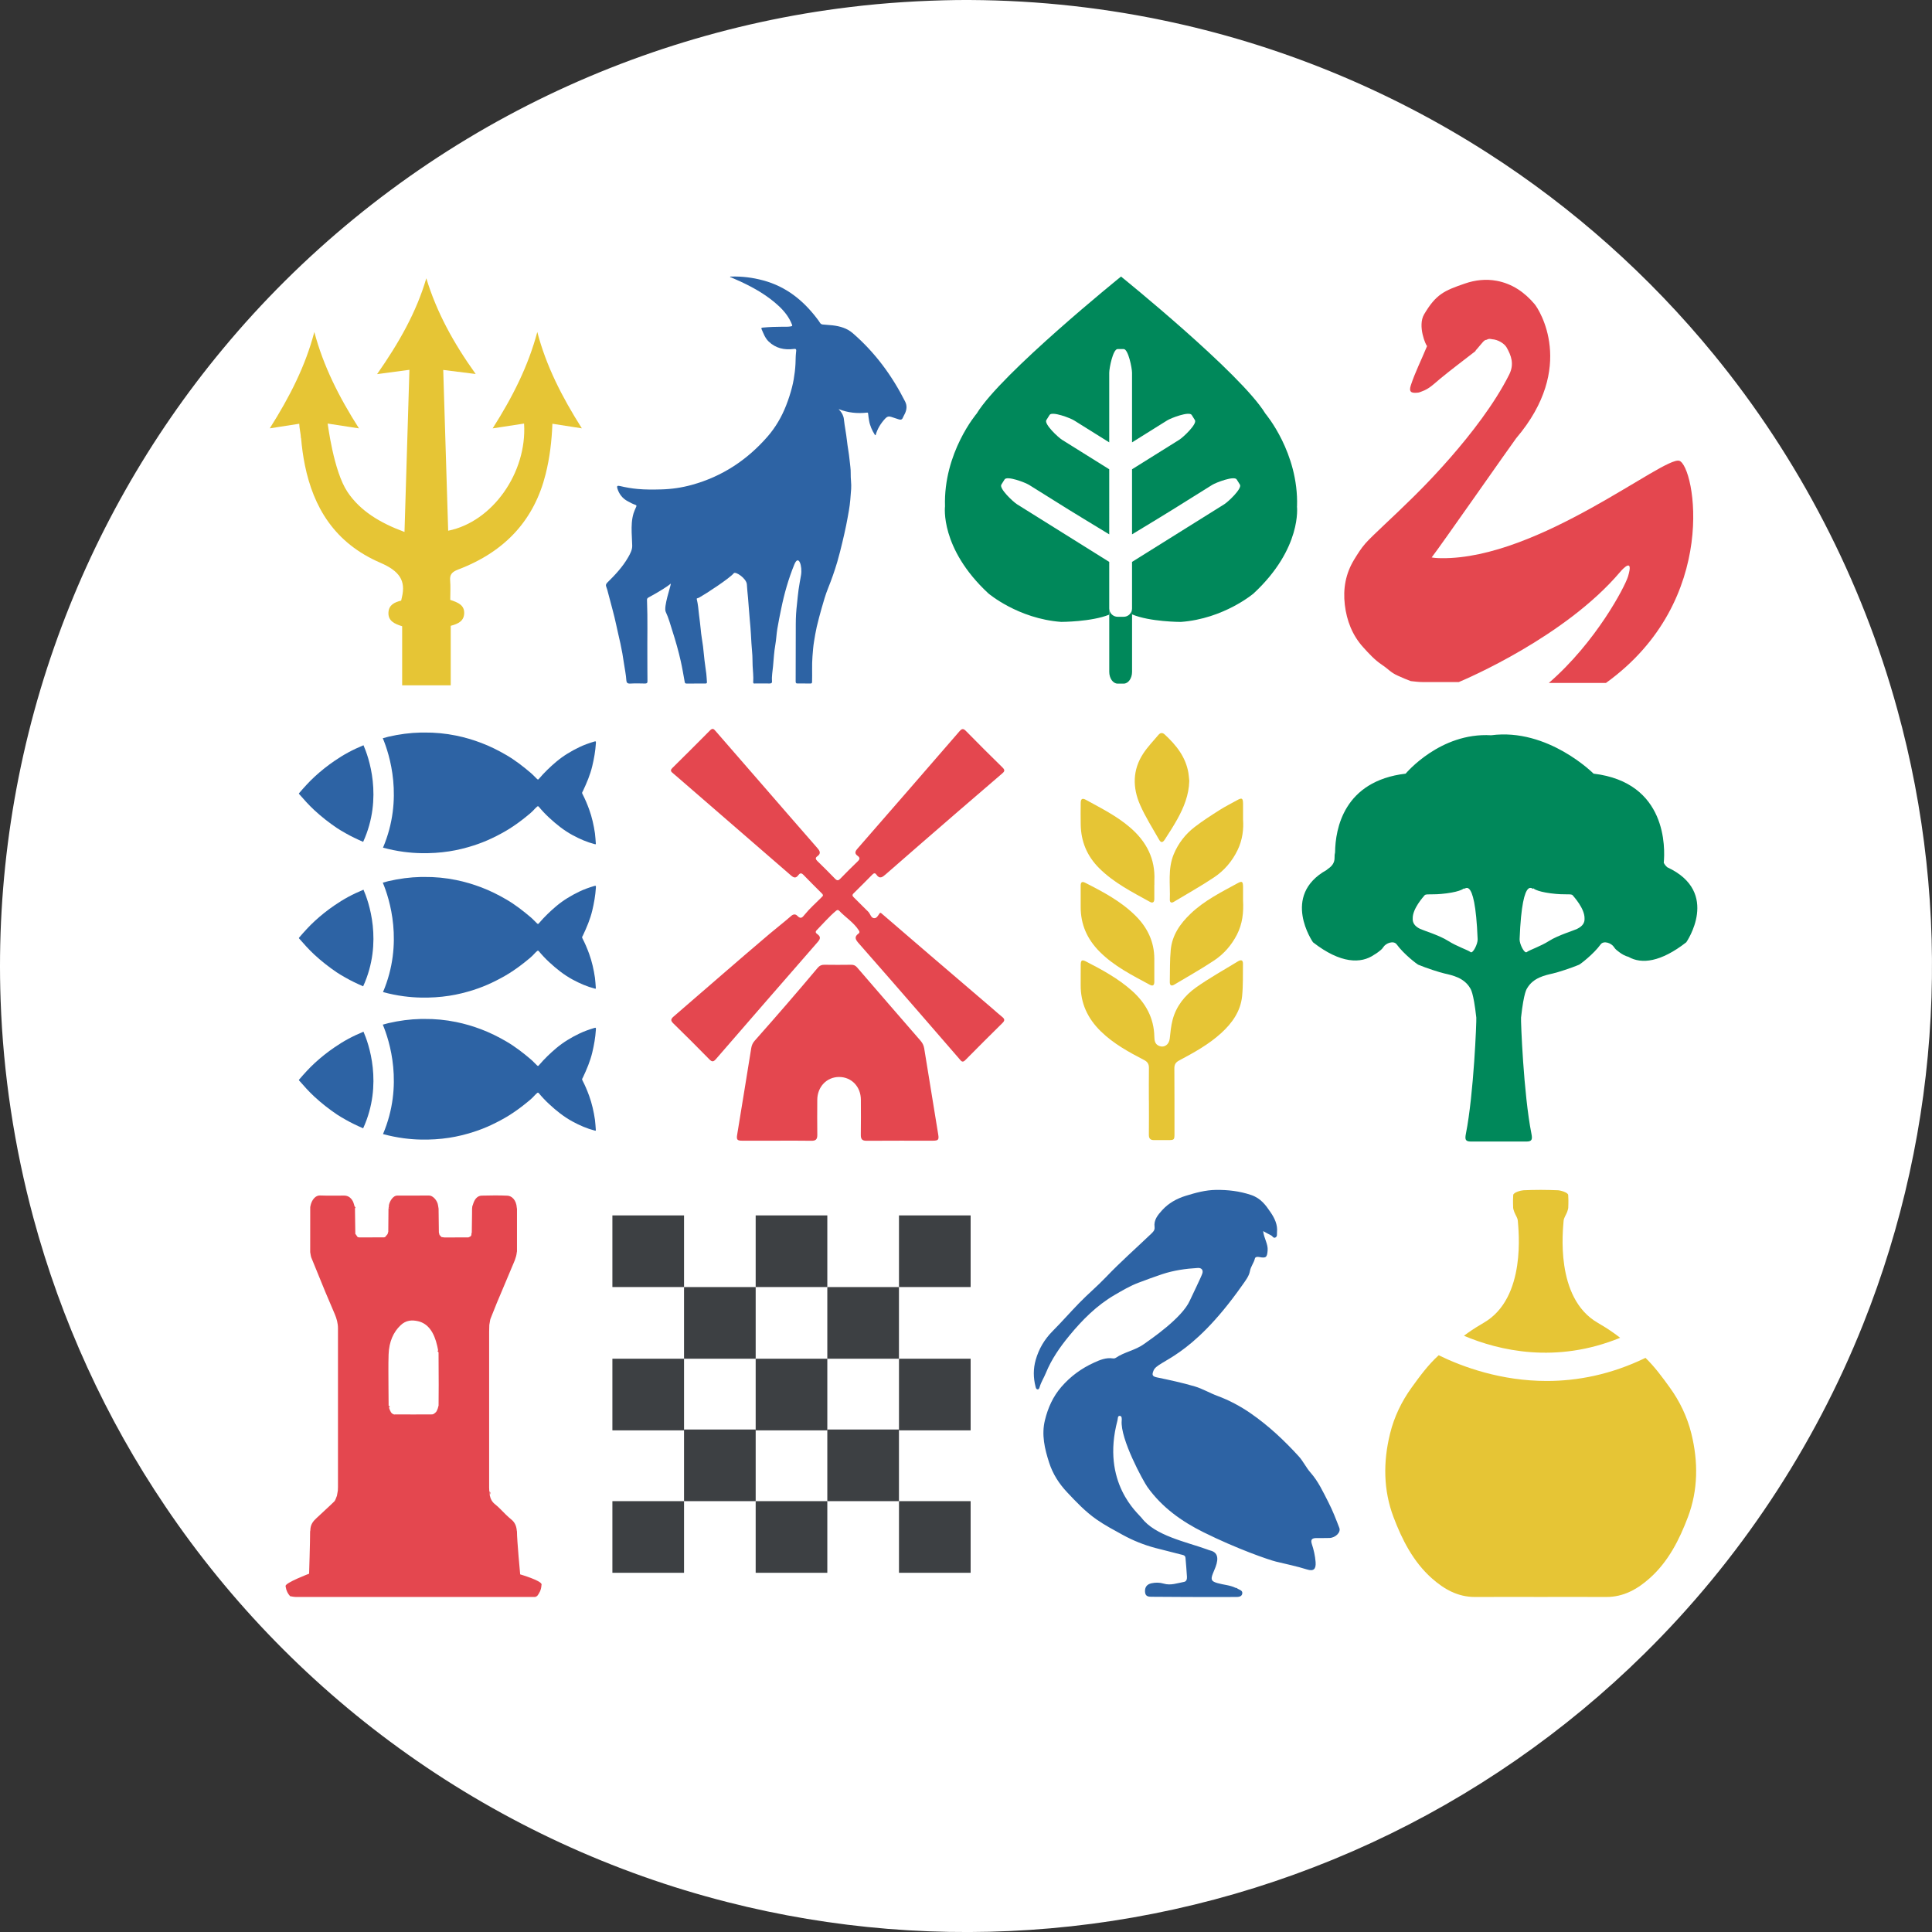 <?xml version="1.0" encoding="UTF-8" standalone="no"?>
<svg
   id="Ebene_1"
   data-name="Ebene 1"
   viewBox="0 0 659.9 659.91"
   version="1.1"
   width="659.9"
   height="659.91"
   xmlns="http://www.w3.org/2000/svg"
   xmlns:svg="http://www.w3.org/2000/svg">
  <rect x="0" y="0" width="659.9" height="659.91" fill="#333333" stroke="none"/>
  <defs
     id="defs1">
    <style
       id="style1">
      .cls-1 {
        fill: none;
      }

      .cls-1, .cls-2, .cls-3, .cls-4, .cls-5, .cls-6 {
        stroke-width: 0px;
      }

      .cls-2 {
        fill: #3d4043;
      }

      .cls-3 {
        fill: #2d63a4;
      }

      .cls-4 {
        fill: #e4474f;
      }

      .cls-5 {
        fill: #e6c535;
      }

      .cls-6 {
        fill: #00885a;
      }
    </style>
  </defs>
  <path
     id="path1"
     style="fill:#ffffff"
     d="M 326.865,0.012 C 314.637,0.191 302.413,0.926 290.273,2.418 249.412,7.337 209.516,20.048 173.295,39.583 136.192,59.574 102.992,86.769 76.088,119.21 51.059,149.321 31.486,183.944 18.551,220.901 4.981,259.575 -1.267,300.795 0.213,341.753 1.099,366.792 4.881,391.722 11.389,415.914 c 9.453,35.066 24.745,68.55 45.094,98.634 22.212,32.955 50.45,61.831 82.904,84.769 32.853,23.26 69.996,40.434 109.011,50.352 35.934,9.187 73.425,12.235 110.371,8.975 37.892,-3.294 75.181,-13.257 109.698,-29.226 34.465,-15.932 66.138,-37.874 93.163,-64.546 32.322,-31.832 57.933,-70.427 74.741,-112.561 13.348,-33.434 21.193,-69.059 23.065,-105.011 1.884,-35.341 -1.99,-70.975 -11.415,-105.089 C 635.88,198.073 614.393,156.537 585.395,121.116 563.491,94.321 537.35,70.996 508.218,52.309 474.338,30.55 436.452,15.054 397.019,6.897 373.968,2.11 350.406,-0.189 326.865,0.012 Z" />
  <g
     id="g9"
     transform="translate(85.651,-38.812)">
    <path
       class="cls-4"
       d="m 195.45,344.75 c 0,-0.51 -0.34,-0.72 -0.59,-0.98 -2.03,-2.05 -4.1,-4.06 -6.1,-6.15 -0.73,-0.76 -1.24,-0.57 -1.76,0.14 -0.78,1.06 -1.48,0.93 -2.43,0.11 -12.72,-11.05 -25.46,-22.08 -38.2,-33.1 -0.79,-0.69 -1.58,-1.38 -2.39,-2.05 -0.63,-0.53 -0.59,-0.98 -0.01,-1.56 4.33,-4.28 8.65,-8.57 12.93,-12.9 0.86,-0.87 1.28,-0.43 1.86,0.24 5.05,5.83 10.13,11.64 15.19,17.47 6.51,7.49 12.99,14.99 19.53,22.45 0.95,1.09 1.39,1.92 -0.01,2.9 -0.68,0.48 -0.57,0.97 0.01,1.54 2.07,2.02 4.12,4.05 6.13,6.13 0.71,0.73 1.17,0.57 1.79,-0.08 1.94,-1.99 3.89,-3.98 5.91,-5.89 0.76,-0.72 0.84,-1.26 -0.01,-1.87 -1.1,-0.78 -0.92,-1.49 -0.1,-2.43 11.66,-13.37 23.3,-26.75 34.91,-40.17 0.88,-1.01 1.37,-0.87 2.22,-0.01 4.12,4.19 8.27,8.36 12.48,12.46 1.03,1 0.47,1.47 -0.26,2.1 -4.9,4.2 -9.8,8.4 -14.68,12.63 -8.33,7.21 -16.67,14.43 -24.96,21.69 -1.17,1.02 -2.1,1.77 -3.25,0.09 -0.39,-0.57 -0.84,-0.49 -1.3,-0.02 -2.14,2.16 -4.29,4.33 -6.46,6.46 -0.58,0.57 -0.39,0.93 0.11,1.41 1.43,1.39 2.83,2.81 4.24,4.22 0.3,0.3 0.63,0.57 0.88,0.9 0.53,0.7 0.77,1.82 1.71,1.94 0.97,0.12 1.4,-0.88 1.92,-1.6 0.3,-0.42 0.56,-0.13 0.87,0.14 2.51,2.19 28.87,24.83 37.54,32.2 1.16,0.99 2.27,2.03 3.46,2.97 0.91,0.72 0.99,1.26 0.11,2.12 -4.27,4.19 -8.5,8.43 -12.7,12.68 -0.97,0.99 -1.43,0.25 -1.98,-0.4 -4.4,-5.08 -8.79,-10.16 -13.2,-15.23 -7.06,-8.12 -14.11,-16.24 -21.22,-24.31 -1.05,-1.19 -1.65,-2.16 -0.06,-3.3 0.4,-0.29 0.43,-0.59 0.13,-1.06 -1.75,-2.75 -4.54,-4.44 -6.73,-6.74 -0.36,-0.38 -0.69,-0.3 -1.09,0.03 -2.39,2.02 -4.42,4.4 -6.6,6.62 -0.67,0.68 -0.13,1.07 0.29,1.38 1.23,0.91 0.92,1.68 0.04,2.68 -11.59,13.28 -23.16,26.59 -34.7,39.92 -0.86,0.99 -1.35,1.1 -2.32,0.09 -4.03,-4.13 -8.13,-8.2 -12.26,-12.23 -0.94,-0.92 -0.95,-1.46 0.07,-2.34 10.94,-9.42 21.79,-18.94 32.81,-28.27 2.43,-2.06 4.97,-4 7.37,-6.11 0.74,-0.65 1.48,-0.67 2.07,-0.06 1.2,1.23 1.69,0.67 2.61,-0.47 1.64,-2.03 3.64,-3.77 5.49,-5.63 0.25,-0.26 0.49,-0.53 0.7,-0.75 z"
       id="path8" />
    <path
       class="cls-4"
       d="m 179.64,428.43 c -3.94,0 -7.88,0.01 -11.83,0 -1.65,0 -1.95,-0.36 -1.68,-2 1.61,-9.88 3.24,-19.76 4.82,-29.65 0.16,-0.98 0.53,-1.77 1.18,-2.5 7.28,-8.2 14.46,-16.49 21.51,-24.89 0.65,-0.77 1.31,-1.06 2.29,-1.05 3.05,0.05 6.1,0.04 9.15,0 0.86,-0.01 1.46,0.25 2.03,0.92 7.19,8.35 14.41,16.68 21.64,25 0.67,0.78 1.1,1.59 1.27,2.62 1.58,9.83 3.2,19.66 4.8,29.49 0.28,1.73 0,2.05 -1.78,2.06 -7.57,0.01 -15.14,-0.03 -22.71,0.03 -1.58,0.01 -1.98,-0.63 -1.96,-2.07 0.06,-3.99 0.04,-7.97 0.02,-11.96 -0.02,-4.44 -3.18,-7.74 -7.39,-7.76 -4.25,-0.02 -7.48,3.33 -7.5,7.82 -0.02,3.99 -0.05,7.97 0.01,11.96 0.02,1.51 -0.52,2.04 -2.03,2.01 -3.94,-0.07 -7.88,-0.03 -11.83,-0.03 z"
       id="path9" />
  </g>
  <g
     id="g44"
     transform="translate(85.651,-38.812)">
    <path
       class="cls-4"
       d="m 10.81,442.95 c -0.05,0.08 -0.11,0.17 -0.16,0.25 0.05,-0.08 0.11,-0.17 0.16,-0.25 z"
       id="path10" />
    <path
       class="cls-4"
       d="m 98.78,443.2 c -0.05,-0.08 -0.11,-0.17 -0.16,-0.25 0.05,0.08 0.11,0.17 0.16,0.25 z"
       id="path11" />
    <path
       class="cls-4"
       d="m 97.8,584 c -0.81,0.09 0.07,0.27 -0.73,0.27 -21.06,0.01 -60.65,0.01 -81.72,0 -0.64,0 -1.28,-0.17 -1.92,-0.26 -0.73,-0.82 -1.29,-1.82 -1.5,-3.19 -0.01,-0.1 -0.02,-0.2 -0.04,-0.31 0,-1.13 8.04,-4.18 8.04,-4.18 0,0 0.35,-11.04 0.34,-14.42 0.02,-0.11 0.04,-0.22 0.07,-0.33 0.03,-2.23 1.11,-3.29 2.18,-4.3 1.99,-1.9 4.04,-3.69 6.01,-5.63 0.4,-0.4 0.6,-1.27 0.9,-1.93 0.1,-0.59 0.21,-1.18 0.31,-1.77 0.02,-0.41 0.05,-0.82 0.05,-1.23 0,-18.06 0,-36.12 0,-54.18 0,-1.78 -0.46,-3.36 -1.08,-4.83 -1.08,-2.56 -2.19,-5.1 -3.26,-7.67 -1.6,-3.87 -3.19,-7.76 -4.76,-11.66 -0.19,-0.46 -0.23,-1.05 -0.34,-1.58 -0.02,-0.11 -0.03,-0.21 -0.05,-0.32 0,-5.1 0,-10.19 0.01,-15.29 0.01,-0.1 0.02,-0.2 0.04,-0.31 0.43,-2.36 1.85,-3.8 3.28,-3.74 2.76,0.11 5.53,0.02 8.29,0.04 1.14,0 2.17,0.53 2.92,1.88 0.29,0.52 0.43,1.24 0.64,1.86 0.04,0.24 0.07,0.49 0.11,0.73 0.04,2.84 0.08,5.68 0.12,8.51 -0.04,0.02 -0.08,0.05 -0.12,0.07 0.04,0 0.08,0 0.12,-0.01 0.26,0.37 0.52,0.74 0.78,1.11 0.12,0.04 0.24,0.08 0.36,0.11 0.09,0 0.19,0.02 0.28,0.02 0.45,0 0.91,0 1.36,0 2.35,0 4.69,0 7.04,-0.01 0.12,-0.04 0.24,-0.08 0.37,-0.12 0.27,-0.33 0.55,-0.66 0.82,-0.99 0.08,-0.27 0.17,-0.54 0.25,-0.81 0.02,-2.63 0.05,-5.26 0.07,-7.89 0.46,-0.24 0.41,-0.6 0.11,-1.02 0.31,-1.78 1.62,-3.43 2.79,-3.44 3.67,-0.02 7.33,0 11,-0.02 1.23,0 2.85,1.67 3.05,3.48 0.05,0.33 0.1,0.67 0.16,1 0.03,2.71 0.07,5.42 0.1,8.13 0.07,0.28 0.15,0.56 0.22,0.84 0.22,0.24 0.44,0.49 0.67,0.73 0.34,0.05 0.68,0.09 1.02,0.14 2.73,0 5.46,-0.01 8.19,-0.02 0.07,-0.04 0.14,-0.08 0.21,-0.11 0.44,-0.16 0.88,-0.33 0.82,-1.24 0.04,-0.1 0.07,-0.19 0.11,-0.29 0.03,-2.18 0.06,-4.37 0.09,-6.55 0,-0.54 0,-1.07 0.01,-1.61 0.03,-0.26 0.05,-0.52 0.08,-0.78 0.03,-0.07 0.04,-0.15 0.06,-0.23 0.04,-0.09 0.08,-0.19 0.12,-0.28 v 0 c 0.05,-0.16 0.1,-0.32 0.15,-0.48 0.6,-1.8 1.62,-2.67 2.9,-2.7 2.93,-0.07 5.85,-0.12 8.78,0.02 1.43,0.07 3.02,1.4 3.19,4.16 0.02,0.11 0.04,0.22 0.06,0.32 0,4.84 0,9.69 0,14.53 -0.02,0.11 -0.04,0.21 -0.06,0.32 -0.2,1.96 -1.02,3.47 -1.68,5.09 -0.69,1.7 -1.41,3.38 -2.13,5.07 -1.01,2.4 -2.03,4.78 -3.03,7.19 -0.71,1.72 -1.39,3.48 -2.09,5.22 -0.05,0.16 -0.11,0.33 -0.16,0.49 v 0 c -0.1,0.58 -0.2,1.17 -0.3,1.76 -0.02,0.78 -0.06,1.56 -0.06,2.34 0,17.76 0,35.51 0,53.27 0,0.41 0.04,0.82 0.06,1.23 0.04,0.42 0.09,0.84 0.13,1.25 0.29,1.44 0.87,2.4 1.8,3.13 1.3,1.01 2.48,2.37 3.72,3.56 0.63,0.61 1.28,1.19 1.93,1.73 0.99,0.82 1.66,1.97 1.8,3.72 0.02,0.11 0.04,0.21 0.06,0.32 0,3.01 1.1,14.65 1.1,14.65 0,0 7.32,2.12 7.32,3.45 -0.02,0.11 -0.04,0.21 -0.06,0.32 -0.09,1.61 -0.74,2.69 -1.5,3.68 z M 64.03,500.53 v 0 c 0,-0.15 -0.02,-0.32 -0.03,-0.49 -0.1,-0.49 -0.19,-0.98 -0.3,-1.46 -1.07,-4.78 -3.18,-7.71 -6.55,-8.49 -2.1,-0.48 -4.11,-0.38 -5.97,1.38 -2.45,2.32 -3.94,5.59 -4.1,9.96 -0.13,3.79 -0.04,7.6 -0.04,11.41 0,2.02 0.03,4.04 0.05,6.07 0.05,0.25 0.1,0.5 0.14,0.75 0.36,1.06 0.74,2.07 1.64,2.22 0.04,0.07 0.07,0.14 0.11,0.21 l 0.07,-0.17 c 4.31,0.01 8.62,0.05 12.92,0 0.44,0 0.91,-0.43 1.3,-0.81 0.26,-0.25 0.4,-0.77 0.59,-1.17 0.1,-0.35 0.19,-0.69 0.29,-1.04 0.02,-2.35 0.05,-4.71 0.04,-7.06 0,-3.68 -0.04,-7.35 -0.05,-11.03 -0.04,-0.09 -0.08,-0.18 -0.11,-0.27 z"
       id="path12" />
    <path
       class="cls-4"
       d="m 29.75,547.95 c -0.1,0.59 -0.21,1.18 -0.31,1.77 0.1,-0.59 0.21,-1.18 0.31,-1.77 z"
       id="path13" />
    <path
       class="cls-4"
       d="m 81.5,491.37 c 0.1,-0.59 0.2,-1.18 0.3,-1.76 -0.1,0.59 -0.2,1.18 -0.3,1.76 z"
       id="path14" />
    <path
       class="cls-4"
       d="m 81.63,549.45 c -0.04,-0.42 -0.09,-0.84 -0.13,-1.25 0.49,0.31 0.38,0.77 0.13,1.25 z"
       id="path15" />
    <path
       class="cls-4"
       d="m 47.17,450.63 c 0.3,0.42 0.35,0.78 -0.11,1.02 0.04,-0.34 0.07,-0.68 0.11,-1.02 z"
       id="path16" />
    <path
       class="cls-4"
       d="m 64.17,451.65 c -0.05,-0.33 -0.1,-0.67 -0.16,-1 0.05,0.33 0.1,0.67 0.16,1 z"
       id="path17" />
    <path
       class="cls-4"
       d="m 38.51,461.48 c -0.45,0 -0.91,0 -1.36,0 0.45,0 0.91,0 1.36,0 z"
       id="path18" />
    <path
       class="cls-4"
       d="m 35.59,451.66 c -0.04,-0.24 -0.07,-0.49 -0.11,-0.73 0.1,0.07 0.21,0.15 0.31,0.22 -0.07,0.17 -0.14,0.34 -0.21,0.51 z"
       id="path19" />
    <path
       class="cls-4"
       d="m 75.7,450.88 c -0.03,0.26 -0.05,0.52 -0.08,0.78 0.03,-0.26 0.05,-0.52 0.08,-0.78 z"
       id="path20" />
    <path
       class="cls-4"
       d="m 66.18,461.48 c -0.34,-0.05 -0.68,-0.09 -1.02,-0.14 0.34,0.05 0.68,0.09 1.02,0.14 z"
       id="path21" />
    <path
       class="cls-4"
       d="m 46.99,459.54 c -0.08,0.27 -0.17,0.54 -0.25,0.81 0.08,-0.27 0.17,-0.54 0.25,-0.81 z"
       id="path22" />
    <path
       class="cls-4"
       d="m 64.49,460.61 c -0.07,-0.28 -0.15,-0.56 -0.22,-0.84 0.07,0.28 0.15,0.56 0.22,0.84 z"
       id="path23" />
    <path
       class="cls-4"
       d="m 81.8,489.61 c 0.05,-0.16 0.11,-0.33 0.16,-0.49 -0.05,0.16 -0.11,0.33 -0.16,0.49 z"
       id="path24" />
    <path
       class="cls-4"
       d="m 76.02,449.89 c -0.05,0.16 -0.1,0.33 -0.15,0.49 0.05,-0.16 0.1,-0.33 0.15,-0.49 z"
       id="path25" />
    <path
       class="cls-4"
       d="m 45.91,461.34 c -0.12,0.04 -0.24,0.08 -0.37,0.12 0.12,-0.04 0.24,-0.08 0.37,-0.12 z"
       id="path26" />
    <path
       class="cls-4"
       d="m 36.86,461.45 c -0.12,-0.04 -0.24,-0.08 -0.36,-0.11 0.12,0.04 0.24,0.08 0.36,0.11 z"
       id="path27" />
    <path
       class="cls-4"
       d="m 90.95,451.7 c -0.02,-0.11 -0.04,-0.22 -0.06,-0.32 0.02,0.11 0.04,0.22 0.06,0.32 z"
       id="path28" />
    <path
       class="cls-4"
       d="m 20.31,466.48 c 0.02,0.11 0.03,0.21 0.05,0.32 -0.02,-0.11 -0.03,-0.21 -0.05,-0.32 z"
       id="path29" />
    <path
       class="cls-4"
       d="m 90.88,466.55 c 0.02,-0.11 0.04,-0.21 0.06,-0.32 -0.02,0.11 -0.04,0.21 -0.06,0.32 z"
       id="path30" />
    <path
       class="cls-4"
       d="m 74.58,461.34 c -0.07,0.04 -0.14,0.08 -0.21,0.11 0.07,-0.04 0.14,-0.08 0.21,-0.11 z"
       id="path31" />
    <path
       class="cls-4"
       d="m 35.72,460.23 c 0,0 -0.08,0 -0.12,0.01 0.04,-0.02 0.08,-0.05 0.12,-0.07 z"
       id="path32" />
    <path
       class="cls-4"
       d="m 75.51,459.82 c -0.04,0.1 -0.07,0.19 -0.11,0.29 0.04,-0.1 0.07,-0.19 0.11,-0.29 z"
       id="path33" />
    <path
       class="cls-4"
       d="m 20.36,450.88 c -0.01,0.1 -0.02,0.2 -0.04,0.31 0.01,-0.1 0.02,-0.2 0.04,-0.31 z"
       id="path34" />
    <path
       class="cls-4"
       d="m 75.87,450.38 c -0.04,0.09 -0.08,0.19 -0.12,0.28 0.04,-0.09 0.08,-0.19 0.12,-0.28 z"
       id="path35" />
    <path
       class="cls-4"
       d="m 20.35,561.59 c -0.02,0.11 -0.04,0.22 -0.07,0.33 0.02,-0.11 0.04,-0.22 0.07,-0.33 z"
       id="path36" />
    <path
       class="cls-4"
       d="m 90.94,561.91 c -0.02,-0.11 -0.04,-0.21 -0.06,-0.32 0.02,0.11 0.04,0.21 0.06,0.32 z"
       id="path37" />
    <path
       class="cls-4"
       d="m 99.3,580.33 c 0.02,-0.11 0.04,-0.21 0.06,-0.32 -0.02,0.11 -0.04,0.21 -0.06,0.32 z"
       id="path38" />
    <path
       class="cls-4"
       d="m 11.9,580.51 c 0.01,0.1 0.02,0.2 0.04,0.31 -0.01,-0.1 -0.02,-0.2 -0.04,-0.31 z"
       id="path39" />
    <path
       class="cls-4"
       d="m 47.09,518.91 c 0.14,0.11 0.29,0.22 0.43,0.33 -0.09,0.14 -0.19,0.28 -0.28,0.43 -0.05,-0.25 -0.1,-0.5 -0.14,-0.75 z"
       id="path40" />
    <path
       class="cls-4"
       d="m 63.87,519.93 c 0.1,-0.35 0.19,-0.69 0.29,-1.04 -0.1,0.35 -0.19,0.69 -0.29,1.04 z"
       id="path41" />
    <path
       class="cls-4"
       d="m 64.02,500.54 c -0.09,-0.09 -0.18,-0.19 -0.26,-0.28 0.08,-0.07 0.16,-0.14 0.24,-0.21 0,0.17 0.02,0.33 0.03,0.5 z"
       id="path42" />
    <path
       class="cls-4"
       d="m 64.14,500.8 c -0.04,-0.09 -0.08,-0.18 -0.11,-0.27 0.04,0.09 0.08,0.18 0.11,0.27 z"
       id="path43" />
    <path
       class="cls-4"
       d="m 49.05,521.91 c -0.02,0.06 -0.04,0.12 -0.07,0.17"
       id="path44" />
  </g>
  <g
     id="g51"
     transform="translate(85.651,-38.812)">
    <g
       id="g46">
      <path
         class="cls-3"
         d="m 113.46,406.82 c 1.29,-2.75 2.48,-5.53 3.19,-8.52 0.61,-2.55 1.06,-5.13 1.23,-7.75 0.05,-0.75 0,-0.79 -0.68,-0.58 -1.68,0.51 -3.34,1.09 -4.94,1.86 -2.81,1.35 -5.47,2.94 -7.9,4.98 -2.11,1.78 -4.09,3.69 -5.89,5.8 -0.32,0.38 -0.37,0.39 -0.74,0.05 -0.7,-0.64 -1.32,-1.37 -2.04,-1.98 -2.63,-2.24 -5.36,-4.36 -8.33,-6.1 -2.79,-1.63 -5.66,-3.06 -8.67,-4.2 -2.78,-1.05 -5.62,-1.89 -8.52,-2.48 -3.62,-0.74 -7.28,-1.09 -10.98,-1.05 -0.35,0 -0.69,0 -1.04,0 -3.76,0.08 -7.48,0.58 -11.15,1.43 -0.64,0.15 -1.27,0.33 -1.9,0.51 2.28,5.45 7.18,20.63 0.07,37.38 2.33,0.63 4.69,1.11 7.08,1.43 1.99,0.26 3.98,0.42 5.98,0.45 3.2,0.06 6.38,-0.13 9.55,-0.62 2.82,-0.43 5.59,-1.12 8.31,-1.99 2.12,-0.68 4.19,-1.49 6.21,-2.45 2.04,-0.97 4.04,-2.02 5.96,-3.22 1.9,-1.19 3.72,-2.51 5.48,-3.92 1.12,-0.9 2.26,-1.78 3.22,-2.88 0.25,-0.28 0.53,-0.54 0.81,-0.78 0.19,-0.17 0.38,-0.27 0.61,0 1.11,1.33 2.29,2.59 3.56,3.76 2.44,2.26 5.01,4.32 7.91,5.9 2.46,1.34 5,2.45 7.7,3.14 0.24,0.06 0.33,0.04 0.31,-0.24 -0.1,-1.16 -0.14,-2.34 -0.3,-3.49 -0.41,-2.79 -1.03,-5.54 -1.99,-8.19 -0.67,-1.84 -1.43,-3.63 -2.33,-5.35 -0.09,-0.17 -0.09,-0.33 0,-0.5 0.07,-0.13 0.15,-0.26 0.21,-0.39 z"
         id="path45" />
      <path
         class="cls-3"
         d="m 38.51,391.2 c -1.77,0.73 -3.51,1.54 -5.2,2.45 -1.63,0.88 -3.2,1.86 -4.73,2.91 -2.36,1.61 -4.59,3.38 -6.7,5.32 -1.91,1.75 -3.64,3.68 -5.34,5.65 -0.11,0.12 -0.14,0.2 -0.02,0.34 1.67,1.91 3.35,3.8 5.21,5.52 2.41,2.23 4.98,4.24 7.68,6.07 0.94,0.64 1.93,1.18 2.91,1.75 1.96,1.13 4,2.09 6.07,2.99 6.9,-15.14 1.79,-29.17 0.12,-32.98 z"
         id="path46" />
    </g>
    <g
       id="g48">
      <path
         class="cls-3"
         d="m 113.46,358.32 c 1.29,-2.75 2.48,-5.53 3.19,-8.52 0.61,-2.55 1.06,-5.13 1.23,-7.75 0.05,-0.75 0,-0.79 -0.68,-0.58 -1.68,0.51 -3.34,1.09 -4.94,1.86 -2.81,1.35 -5.47,2.94 -7.9,4.98 -2.11,1.78 -4.09,3.69 -5.89,5.8 -0.32,0.38 -0.37,0.39 -0.74,0.05 -0.7,-0.64 -1.32,-1.37 -2.04,-1.98 -2.63,-2.24 -5.36,-4.36 -8.33,-6.1 -2.79,-1.63 -5.66,-3.06 -8.67,-4.2 -2.78,-1.05 -5.62,-1.89 -8.52,-2.48 -3.62,-0.74 -7.28,-1.09 -10.98,-1.05 -0.35,0 -0.69,0 -1.04,0 -3.76,0.08 -7.48,0.58 -11.15,1.43 -0.64,0.15 -1.27,0.33 -1.9,0.51 2.28,5.45 7.18,20.63 0.07,37.38 2.33,0.63 4.69,1.11 7.08,1.43 1.99,0.26 3.98,0.42 5.98,0.45 3.2,0.06 6.38,-0.13 9.55,-0.62 2.82,-0.43 5.59,-1.12 8.31,-1.99 2.12,-0.68 4.19,-1.49 6.21,-2.45 2.04,-0.97 4.04,-2.02 5.96,-3.22 1.9,-1.19 3.72,-2.51 5.48,-3.92 1.12,-0.9 2.26,-1.78 3.22,-2.88 0.25,-0.28 0.53,-0.54 0.81,-0.78 0.19,-0.17 0.38,-0.27 0.61,0 1.11,1.33 2.29,2.59 3.56,3.76 2.44,2.26 5.01,4.32 7.91,5.9 2.46,1.34 5,2.45 7.7,3.14 0.24,0.06 0.33,0.04 0.31,-0.24 -0.1,-1.16 -0.14,-2.34 -0.3,-3.49 -0.41,-2.79 -1.03,-5.54 -1.99,-8.19 -0.67,-1.84 -1.43,-3.63 -2.33,-5.35 -0.09,-0.17 -0.09,-0.33 0,-0.5 0.07,-0.13 0.15,-0.26 0.21,-0.39 z"
         id="path47" />
      <path
         class="cls-3"
         d="m 38.51,342.7 c -1.77,0.73 -3.51,1.54 -5.2,2.45 -1.63,0.88 -3.2,1.86 -4.73,2.91 -2.36,1.61 -4.59,3.38 -6.7,5.32 -1.91,1.75 -3.64,3.68 -5.34,5.65 -0.11,0.12 -0.14,0.2 -0.02,0.34 1.67,1.91 3.35,3.8 5.21,5.52 2.41,2.23 4.98,4.24 7.68,6.07 0.94,0.64 1.93,1.18 2.91,1.75 1.96,1.13 4,2.09 6.07,2.99 6.9,-15.14 1.79,-29.17 0.12,-32.98 z"
         id="path48" />
    </g>
    <g
       id="g50">
      <path
         class="cls-3"
         d="m 113.46,308.99 c 1.29,-2.75 2.48,-5.53 3.19,-8.52 0.61,-2.55 1.06,-5.13 1.23,-7.75 0.05,-0.75 0,-0.79 -0.68,-0.58 -1.68,0.51 -3.34,1.09 -4.94,1.86 -2.81,1.35 -5.47,2.94 -7.9,4.98 -2.11,1.78 -4.09,3.69 -5.89,5.8 -0.32,0.38 -0.37,0.39 -0.74,0.05 -0.7,-0.64 -1.32,-1.37 -2.04,-1.98 -2.63,-2.24 -5.36,-4.36 -8.33,-6.1 -2.79,-1.63 -5.66,-3.06 -8.67,-4.2 -2.78,-1.05 -5.62,-1.89 -8.52,-2.48 -3.62,-0.74 -7.28,-1.09 -10.98,-1.05 -0.35,0 -0.69,0 -1.04,0 -3.76,0.08 -7.48,0.58 -11.15,1.43 -0.64,0.15 -1.27,0.33 -1.9,0.51 2.28,5.45 7.18,20.63 0.07,37.38 2.33,0.63 4.69,1.11 7.08,1.43 1.99,0.26 3.98,0.42 5.98,0.45 3.2,0.06 6.38,-0.13 9.55,-0.62 2.82,-0.43 5.59,-1.12 8.31,-1.99 2.12,-0.68 4.19,-1.49 6.21,-2.45 2.04,-0.97 4.04,-2.02 5.96,-3.22 1.9,-1.19 3.72,-2.51 5.48,-3.92 1.12,-0.9 2.26,-1.78 3.22,-2.88 0.25,-0.28 0.53,-0.54 0.81,-0.78 0.19,-0.17 0.38,-0.27 0.61,0 1.11,1.33 2.29,2.59 3.56,3.76 2.44,2.26 5.01,4.32 7.91,5.9 2.46,1.34 5,2.45 7.7,3.14 0.24,0.06 0.33,0.04 0.31,-0.24 -0.1,-1.16 -0.14,-2.34 -0.3,-3.49 -0.41,-2.79 -1.03,-5.54 -1.99,-8.19 -0.67,-1.84 -1.43,-3.63 -2.33,-5.35 -0.09,-0.17 -0.09,-0.33 0,-0.5 0.07,-0.13 0.15,-0.26 0.21,-0.39 z"
         id="path49" />
      <path
         class="cls-3"
         d="m 38.51,293.36 c -1.77,0.73 -3.51,1.54 -5.2,2.45 -1.63,0.88 -3.2,1.86 -4.73,2.91 -2.36,1.61 -4.59,3.38 -6.7,5.32 -1.91,1.75 -3.64,3.68 -5.34,5.65 -0.11,0.12 -0.14,0.2 -0.02,0.34 1.67,1.91 3.35,3.8 5.21,5.52 2.41,2.23 4.98,4.24 7.68,6.07 0.94,0.64 1.93,1.18 2.91,1.75 1.96,1.13 4,2.09 6.07,2.99 6.9,-15.14 1.79,-29.17 0.12,-32.98 z"
         id="path50" />
    </g>
  </g>
  <g
     id="g63"
     transform="translate(85.651,-38.812)">
    <rect
       class="cls-2"
       x="147.99"
       y="478.43"
       width="24.47"
       height="24.47"
       id="rect51" />
    <rect
       class="cls-2"
       x="123.52"
       y="453.95"
       width="24.47"
       height="24.47"
       id="rect52" />
    <rect
       class="cls-2"
       x="172.46"
       y="453.95"
       width="24.47"
       height="24.47"
       id="rect53" />
    <rect
       class="cls-2"
       x="123.52"
       y="551.55"
       width="24.47"
       height="24.47"
       id="rect54" />
    <rect
       class="cls-2"
       x="172.46"
       y="551.55"
       width="24.47"
       height="24.47"
       id="rect55" />
    <rect
       class="cls-2"
       x="123.52"
       y="502.9"
       width="24.47"
       height="24.47"
       id="rect56" />
    <rect
       class="cls-2"
       x="172.46"
       y="502.9"
       width="24.47"
       height="24.47"
       id="rect57" />
    <rect
       class="cls-2"
       x="147.99"
       y="527.08"
       width="24.47"
       height="24.47"
       id="rect58" />
    <rect
       class="cls-2"
       x="196.93"
       y="478.43"
       width="24.47"
       height="24.47"
       id="rect59" />
    <rect
       class="cls-2"
       x="221.41"
       y="453.95"
       width="24.47"
       height="24.47"
       id="rect60" />
    <rect
       class="cls-2"
       x="221.41"
       y="551.55"
       width="24.47"
       height="24.47"
       id="rect61" />
    <rect
       class="cls-2"
       x="221.41"
       y="502.9"
       width="24.47"
       height="24.47"
       id="rect62" />
    <rect
       class="cls-2"
       x="196.93"
       y="527.08"
       width="24.47"
       height="24.47"
       id="rect63" />
  </g>
  <g
     id="g68"
     transform="translate(85.651,-38.812)">
    <path
       class="cls-5"
       d="m 306.76,414.82 c 0,-3.75 -0.03,-7.49 0.02,-11.24 0.02,-1.3 -0.46,-2.09 -1.64,-2.7 -5.26,-2.73 -10.45,-5.57 -14.75,-9.76 -4.49,-4.37 -6.99,-9.6 -6.92,-15.96 0.03,-2.29 -0.02,-4.58 0.02,-6.87 0.03,-1.53 0.43,-1.77 1.82,-1.06 5.54,2.85 11,5.82 15.7,10.01 4.67,4.17 7.48,9.25 7.62,15.63 0.03,1.3 0.17,2.56 1.54,3.15 1.84,0.79 3.49,-0.39 3.72,-2.47 0.24,-2.16 0.43,-4.36 0.99,-6.45 1.24,-4.67 4.2,-8.32 8.01,-11.02 4.56,-3.23 9.48,-5.95 14.25,-8.87 0.89,-0.54 1.78,-0.71 1.76,0.78 -0.05,3.69 0.08,7.4 -0.29,11.06 -0.52,5.16 -3.36,9.18 -7.11,12.6 -4.3,3.93 -9.35,6.7 -14.44,9.41 -1.18,0.63 -1.6,1.39 -1.59,2.7 0.05,7.44 0.04,14.88 0.04,22.32 0,2.05 -0.11,2.14 -2.09,2.15 -1.61,0 -3.22,-0.03 -4.83,0 -1.33,0.03 -1.85,-0.54 -1.83,-1.87 0.05,-3.85 0.02,-7.7 0.02,-11.55 v 0 z"
       id="path63" />
    <path
       class="cls-5"
       d="m 308.62,341.05 c 0,1.61 0.01,3.23 0,4.84 0,1.05 -0.51,1.51 -1.49,0.97 -6.13,-3.39 -12.41,-6.55 -17.43,-11.6 -4.09,-4.11 -6.13,-9.07 -6.22,-14.85 -0.04,-2.45 -0.04,-4.89 0,-7.34 0.02,-1.4 0.53,-1.74 1.76,-1.07 5.22,2.87 10.57,5.53 15.14,9.48 5.57,4.81 8.62,10.69 8.26,18.16 -0.02,0.47 0,0.94 0,1.4 v 0 z"
       id="path64" />
    <path
       class="cls-5"
       d="m 308.62,369.48 c 0,1.56 0,3.12 0,4.68 0,1.15 -0.46,1.59 -1.53,1.02 -6.06,-3.27 -12.24,-6.36 -17.18,-11.34 -4.23,-4.26 -6.48,-9.3 -6.44,-15.35 0.02,-2.39 0,-4.78 0,-7.17 0,-1.1 0.39,-1.57 1.54,-0.99 6.16,3.13 12.27,6.36 17.22,11.29 4.01,3.98 6.36,8.81 6.39,14.6 0,1.09 0,2.18 0,3.27 z"
       id="path65" />
    <path
       class="cls-5"
       d="m 338.93,318.75 c 0.24,3.14 -0.15,6.91 -1.9,10.49 -1.85,3.78 -4.52,6.91 -7.95,9.21 -4.48,3 -9.2,5.63 -13.82,8.41 -0.81,0.49 -1.37,0.18 -1.34,-0.74 0.19,-5.21 -0.76,-10.52 1.35,-15.57 1.56,-3.73 3.98,-6.84 7.15,-9.28 2.71,-2.08 5.6,-3.94 8.48,-5.77 1.91,-1.22 3.96,-2.23 5.94,-3.34 1.71,-0.96 2.06,-0.77 2.09,1.15 0.02,1.56 0,3.12 0,5.44 z"
       id="path66" />
    <path
       class="cls-5"
       d="m 338.93,346.37 c 0.23,4.05 -0.19,7.97 -2.08,11.67 -1.85,3.6 -4.45,6.59 -7.74,8.79 -4.43,2.96 -9.1,5.56 -13.67,8.3 -1.09,0.65 -1.56,0.15 -1.53,-0.97 0.08,-3.63 -0.02,-7.28 0.32,-10.89 0.47,-5.05 3.22,-8.98 6.81,-12.4 4.69,-4.47 10.41,-7.32 16,-10.37 1.54,-0.84 1.86,-0.62 1.89,1.2 0.02,1.56 0,3.12 0,4.68 z"
       id="path67" />
    <path
       class="cls-5"
       d="m 320.56,305.62 c -0.13,4.73 -1.84,8.95 -4.07,12.98 -1.31,2.36 -2.78,4.63 -4.25,6.9 -0.78,1.22 -1.36,1.24 -2.04,0.03 -2.2,-3.88 -4.62,-7.67 -6.41,-11.74 -2.62,-5.93 -2.64,-11.99 1.05,-17.6 1.49,-2.27 3.42,-4.27 5.18,-6.36 0.62,-0.74 1.34,-0.89 2.15,-0.15 3.93,3.63 7.18,7.67 8.1,13.15 0.15,0.92 0.2,1.86 0.3,2.79 z"
       id="path68" />
  </g>
  <path
     class="cls-3"
     d="m 354.441,474.568 c 0.4,0 0.56,-0.43 0.68,-0.84 0.48,-1.68 1.46,-3.15 2.11,-4.76 1.91,-4.7 4.81,-8.86 8.02,-12.76 4.45,-5.41 9.38,-10.35 15.49,-13.91 2.63,-1.53 5.3,-3.11 8.13,-4.17 2.66,-1 5.36,-2.01 8.07,-2.91 4.03,-1.33 8.05,-1.89 12.19,-2.13 1.33,-0.08 1.91,0.78 1.54,1.89 -0.47,1.4 -3.48,7.5 -4.28,9.28 -2.67,5.96 -13.33,13.16 -15.69,14.85 -2.99,2.14 -6.65,2.67 -9.62,4.69 -0.25,0.17 -0.64,0.23 -0.94,0.18 -2.34,-0.35 -4.45,0.52 -6.45,1.44 -4.28,1.95 -7.99,4.63 -11.15,8.27 -2.92,3.37 -4.59,7.18 -5.62,11.35 -1.24,5 -0.1,9.82 1.44,14.58 1.25,3.86 3.36,7.14 6.15,10.11 3.13,3.34 6.27,6.64 10.04,9.27 2.84,1.98 5.88,3.58 8.91,5.25 3.56,1.95 7.24,3.43 11.13,4.47 2.9,0.77 5.83,1.45 8.73,2.23 0.63,0.17 1.51,0.18 1.6,1.16 0.18,2.16 0.38,4.31 0.5,6.47 0.04,0.72 -0.13,1.57 -0.97,1.73 -2.31,0.42 -4.58,1.32 -7,0.59 -1.35,-0.4 -2.74,-0.41 -4.11,-0.12 -1.57,0.33 -2.36,1.32 -2.24,2.96 0.12,1.7 1.34,1.66 2.57,1.66 4.02,0 8.04,0.05 12.05,0.07 4.35,0.01 11.96,0.03 16.31,0 0.91,0 2.07,-0.02 2.28,-1.13 0.23,-1.26 -1.21,-1.31 -1.88,-1.92 -0.08,-0.07 -0.27,0 -0.38,-0.06 -1.94,-0.96 -4.12,-1.03 -6.16,-1.62 -2.11,-0.6 -2.42,-1.15 -1.66,-3.16 0.16,-0.43 0.33,-0.85 0.52,-1.27 1.33,-3.01 1.86,-5.96 -1.41,-6.73 -0.37,-0.09 -0.73,-0.25 -1.1,-0.38 -7.05,-2.55 -17.75,-4.67 -22.31,-10.75 -1.1,-1.46 -13.93,-11.93 -8.24,-33.3 0.17,-0.63 0,-1.58 0.8,-1.54 0.74,0.04 0.69,1 0.64,1.62 -0.56,6.24 7.4,20.73 8.76,22.64 4.95,6.97 11.74,11.8 19.16,15.48 11.38,5.66 22.28,9.43 24.79,10.04 3.51,0.86 7.08,1.58 10.54,2.67 2.31,0.73 3.17,-0.09 2.98,-2.56 -0.17,-2.09 -0.63,-4.15 -1.29,-6.14 -0.51,-1.55 0.14,-1.99 1.5,-2.01 1.51,-0.02 3.03,0.03 4.54,-0.03 2.06,-0.08 3.93,-1.93 3.36,-3.43 -1.14,-2.98 -2.3,-5.98 -3.76,-8.82 -1.79,-3.48 -3.42,-7.07 -6.08,-10.08 -1.51,-1.7 -2.49,-3.87 -4.02,-5.55 -4.96,-5.44 -10.33,-10.48 -16.4,-14.68 -3.55,-2.46 -7.39,-4.5 -11.45,-6 -2.6,-0.96 -5.01,-2.42 -7.64,-3.2 -4.27,-1.26 -8.64,-2.2 -13,-3.1 -1.67,-0.35 -1.64,-0.97 -1.12,-2.3 1.45,-3.7 12.38,-3.66 30.34,-29.21 1.05,-1.49 2.29,-3.07 2.59,-4.76 0.28,-1.63 1.34,-2.79 1.69,-4.3 0.15,-0.62 0.85,-0.66 1.51,-0.53 2.33,0.46 2.67,0.08 2.85,-2.26 0.17,-2.24 -1.24,-4.07 -1.53,-6.6 1.09,0.59 1.9,1.07 2.74,1.48 0.49,0.24 0.77,1.09 1.48,0.69 0.69,-0.39 0.44,-1.17 0.51,-1.8 0.28,-2.57 -0.88,-4.86 -2.17,-6.76 -1.66,-2.45 -3.35,-4.84 -6.72,-5.96 -3.99,-1.33 -7.87,-1.76 -11.96,-1.72 -3.58,0.04 -6.98,0.99 -10.33,2.02 -3.04,0.94 -5.88,2.5 -8.06,4.92 -1.44,1.6 -2.91,3.3 -2.58,5.72 0.16,1.17 -0.63,1.82 -1.29,2.45 -5.1,4.87 -10.4,9.53 -15.29,14.66 -2.93,3.08 -6.26,5.86 -9.22,8.92 -3.05,3.14 -5.96,6.46 -9.05,9.57 -2.78,2.81 -4.67,6.03 -5.75,9.8 -0.86,3.03 -0.83,6.05 -0.07,9.08 0.1,0.39 0.21,0.99 0.76,0.99 z"
     id="path69" />
  <g
     id="g73"
     transform="translate(85.651,-38.812)">
    <path
       class="cls-3"
       d="m 171.74,272.16 c -0.22,-0.12 -0.13,-0.32 -0.12,-0.48 0.12,-1.81 -0.11,-3.61 -0.2,-5.4 -0.08,-1.55 -0.01,-3.11 -0.17,-4.65 -0.21,-2.08 -0.29,-4.17 -0.42,-6.25 -0.1,-1.64 -0.22,-3.28 -0.39,-4.92 -0.25,-2.5 -0.36,-5.01 -0.6,-7.51 -0.15,-1.5 -0.3,-3.02 -0.39,-4.53 -0.13,-2.05 -3.87,-4.54 -4.47,-3.81 -1.4,1.72 -9.43,6.98 -11.68,8.23 -0.23,0.13 -0.48,0.25 -0.74,0.31 -0.23,0.05 -0.26,0.17 -0.22,0.32 0.43,1.73 0.57,3.51 0.76,5.27 0.18,1.65 0.45,3.29 0.58,4.95 0.15,1.96 0.54,3.91 0.79,5.86 0.2,1.6 0.32,3.2 0.51,4.8 0.18,1.55 0.43,3.09 0.62,4.63 0.11,0.92 0.13,1.84 0.21,2.76 0.03,0.38 -0.09,0.54 -0.54,0.54 -2.14,-0.01 -4.28,0 -6.43,0.01 -0.5,0 -0.56,-0.23 -0.63,-0.6 -0.42,-2.34 -0.81,-4.68 -1.33,-7 -0.78,-3.48 -1.75,-6.91 -2.85,-10.32 -0.71,-2.2 -1.29,-4.47 -2.29,-6.56 -0.81,-1.71 1.7,-8.72 1.75,-9.67 -1.08,0.92 -3.68,2.61 -7.58,4.72 -0.39,0.21 -0.59,0.42 -0.57,0.87 0.26,6.56 0.07,13.13 0.12,19.69 0.02,2.69 0,5.39 0.04,8.08 0,0.61 -0.23,0.79 -0.86,0.78 -1.67,-0.03 -3.36,-0.09 -5.02,0.02 -0.99,0.06 -1.29,-0.38 -1.33,-1.07 -0.12,-1.95 -0.54,-3.86 -0.82,-5.8 -0.32,-2.29 -0.72,-4.56 -1.21,-6.81 -0.46,-2.09 -0.97,-4.18 -1.41,-6.27 -0.76,-3.65 -1.83,-7.23 -2.75,-10.84 -0.21,-0.81 -0.4,-1.62 -0.72,-2.41 -0.18,-0.45 -0.01,-0.88 0.4,-1.29 2.68,-2.63 5.23,-5.36 7.08,-8.57 0.73,-1.27 1.46,-2.6 1.43,-4.04 -0.03,-1.51 -0.15,-3.03 -0.19,-4.54 -0.06,-2.21 0,-4.42 0.66,-6.57 0.22,-0.71 0.56,-1.39 0.85,-2.08 0.16,-0.37 0.27,-0.61 -0.34,-0.8 -0.84,-0.27 -1.61,-0.72 -2.4,-1.13 -1.89,-0.97 -3.03,-2.48 -3.63,-4.36 -0.28,-0.87 -0.06,-1.12 0.89,-0.89 1.98,0.47 3.99,0.82 6.02,1 2.67,0.25 5.36,0.22 8.04,0.15 3.54,-0.09 7.03,-0.6 10.43,-1.54 10.56,-2.9 19.01,-8.64 25.83,-16.43 2.79,-3.19 4.89,-6.81 6.41,-10.7 0.81,-2.07 1.49,-4.16 2.03,-6.29 0.44,-1.72 0.73,-3.47 0.94,-5.23 0.21,-1.77 0.29,-3.53 0.31,-5.3 0,-0.64 0.14,-1.28 0.17,-1.93 0.02,-0.58 -0.31,-0.62 -0.76,-0.56 -3.34,0.44 -6.28,-0.25 -8.66,-2.54 -1.26,-1.22 -1.78,-2.8 -2.45,-4.3 -0.12,-0.27 0.02,-0.41 0.4,-0.45 2.31,-0.22 4.62,-0.29 6.93,-0.3 0.89,0 1.78,0.05 2.68,-0.11 0.6,-0.11 0.56,-0.25 0.4,-0.65 -0.93,-2.39 -2.47,-4.4 -4.39,-6.21 -3.8,-3.57 -8.32,-6.2 -13.14,-8.44 -1.1,-0.51 -2.21,-0.98 -3.32,-1.47 0.03,-0.08 0.06,-0.17 0.08,-0.25 3.71,-0.12 7.33,0.34 10.88,1.29 7.96,2.13 13.73,6.88 18.38,12.96 0.39,0.51 0.79,1.03 1.12,1.58 0.22,0.36 0.56,0.5 0.92,0.54 1.12,0.13 2.26,0.15 3.38,0.29 2.54,0.31 4.89,0.98 6.84,2.66 7.71,6.67 13.46,14.58 17.9,23.35 0.71,1.4 0.57,2.71 -0.03,4.05 -0.23,0.51 -0.55,0.99 -0.75,1.5 -0.27,0.69 -0.76,0.76 -1.42,0.54 -0.82,-0.27 -1.66,-0.52 -2.47,-0.81 -0.85,-0.31 -1.47,-0.15 -2.08,0.5 -1.57,1.69 -2.73,3.56 -3.33,5.75 -0.12,-0.06 -0.21,-0.08 -0.25,-0.14 -0.98,-1.54 -1.7,-3.17 -1.99,-4.94 -0.13,-0.78 -0.24,-1.56 -0.32,-2.34 -0.03,-0.28 -0.13,-0.34 -0.4,-0.31 -3.28,0.37 -6.46,0.04 -9.52,-1.15 -0.62,-0.24 1.44,1.01 1.66,3.48 0.25,2.36 0.76,4.69 1.01,7.06 0.24,2.26 0.71,4.5 0.92,6.75 0.15,1.56 0.43,3.11 0.39,4.68 -0.05,1.75 0.28,3.5 0.15,5.25 -0.19,2.47 -0.33,4.93 -0.77,7.39 -0.31,1.69 -0.59,3.4 -0.94,5.08 -0.39,1.89 -0.82,3.78 -1.27,5.67 -0.55,2.28 -1.1,4.56 -1.77,6.82 -0.89,3 -1.92,5.96 -3.1,8.88 -0.9,2.24 -1.58,4.57 -2.23,6.89 -0.59,2.12 -1.18,4.23 -1.67,6.37 -0.38,1.64 -0.64,3.31 -0.92,4.97 -0.29,1.71 -0.4,3.44 -0.54,5.18 -0.23,2.88 -0.04,5.76 -0.14,8.64 -0.01,0.41 -0.1,0.58 -0.59,0.57 -1.51,-0.03 -3.02,-0.03 -4.53,-0.03 l -0.24,-0.07 c -0.26,-0.17 -0.24,-0.42 -0.24,-0.68 0.01,-6.51 0.02,-13.03 0.04,-19.54 0,-2.29 0.14,-4.56 0.41,-6.84 0.19,-1.65 0.31,-3.31 0.55,-4.96 0.24,-1.63 0.54,-3.26 0.83,-4.89 0.52,-2.97 -0.78,-7.34 -2.29,-3.64 -2.01,4.92 -3.44,9.99 -4.49,15.15 -0.46,2.26 -0.94,4.52 -1.31,6.8 -0.3,1.83 -0.37,3.69 -0.69,5.51 -0.43,2.4 -0.55,4.83 -0.77,7.24 -0.15,1.71 -0.5,3.41 -0.36,5.14 0.05,0.58 -0.19,0.81 -0.84,0.8 -1.65,-0.03 -3.29,-0.01 -4.94,-0.02 -0.15,-0.15 -0.34,-0.11 -0.53,-0.11 z"
       id="path70" />
    <path
       class="cls-3"
       d="m 164.08,133.29 c -0.03,0.08 -0.06,0.17 -0.08,0.25 -0.12,0 -0.3,0.02 -0.27,-0.13 0.03,-0.16 0.2,-0.18 0.36,-0.12 z"
       id="path71" />
    <path
       class="cls-3"
       d="m 171.74,272.16 c 0.19,0 0.38,-0.04 0.53,0.11 -0.19,0.04 -0.4,0.12 -0.53,-0.11 z"
       id="path72" />
    <path
       class="cls-3"
       d="m 186.37,272.18 0.24,0.07 c -0.1,0.04 -0.18,0.02 -0.24,-0.07 z"
       id="path73" />
  </g>
  <g
     id="g75"
     transform="translate(85.651,-38.812)">
    <path
       class="cls-6"
       d="m 300.9,247.42 c -0.35,1.18 -1.43,2.06 -2.73,2.06 h -2.09 c -1.29,0 -2.37,-0.87 -2.72,-2.05 h -0.13 v 20.86 c 0,2.21 1.28,4.02 2.85,4.02 h 2.09 c 1.57,0 2.85,-1.81 2.85,-4.02 v -20.87 c 0,0 -0.08,0 -0.13,0 z"
       id="path74" />
    <path
       class="cls-6"
       d="m 357.37,211.76 c 0.58,-18.35 -10.83,-31.7 -10.83,-31.7 -8.32,-13.7 -49.29,-46.79 -49.29,-46.79 0,0 -40.97,33.09 -49.29,46.79 0,0 -11.41,13.36 -10.83,31.7 0,0 -1.83,14.28 14.8,29.73 0,0 10.13,8.66 24.87,9.74 0,0 10.33,0 16.42,-2.48 v -1.32 h 0.13 c -0.08,-0.26 -0.13,-0.52 -0.13,-0.8 v -15.89 l -31.5,-19.69 c -1.33,-0.83 -6.18,-5.38 -5.35,-6.71 l 1.11,-1.77 c 0.83,-1.33 7.04,1.04 8.37,1.87 l 13.43,8.39 c 0,0.05 9.53,5.8 13.94,8.5 V 199.1 l -16.13,-10.08 c -1.33,-0.83 -6.18,-5.38 -5.35,-6.71 l 1.11,-1.77 c 0.83,-1.33 7.04,1.04 8.37,1.87 l 12,7.5 v -23.78 c 0,-1.57 1.28,-8.09 2.85,-8.09 h 2.09 c 1.57,0 2.85,6.52 2.85,8.09 v 23.78 l 12,-7.5 c 1.33,-0.83 7.54,-3.2 8.37,-1.87 l 1.11,1.77 c 0.83,1.33 -4.02,5.88 -5.35,6.71 l -16.13,10.08 v 22.23 c 4.41,-2.69 13.94,-8.44 13.94,-8.5 l 13.43,-8.39 c 1.33,-0.83 7.54,-3.2 8.37,-1.87 l 1.11,1.77 c 0.83,1.33 -4.02,5.88 -5.35,6.71 l -31.5,19.69 v 15.89 c 0,0.28 -0.05,0.54 -0.13,0.8 0.04,0 0.09,0 0.13,0 v 1.23 c 6.06,2.57 16.66,2.58 16.66,2.58 14.74,-1.08 24.87,-9.74 24.87,-9.74 16.63,-15.45 14.8,-29.73 14.8,-29.73 z"
       id="path75" />
  </g>
  <g
     id="g81"
     transform="translate(85.651,-38.812)">
    <path
       class="cls-1"
       d="m 444.04,343.95 c -5.18,-0.68 -6,-1.77 -6,-1.77 0.41,1.64 -3.68,-6.55 -4.64,17.46 0.95,-24.01 5.05,-14.19 4.64,-15.83 0,0 0.82,1.09 6,1.77 5.18,0.68 6.96,0 7.5,0.68 0.37,0.47 3.89,3.5 4.04,6.33 0.12,-3.39 -3.65,-7.47 -4.04,-7.96 -0.55,-0.68 -2.32,0 -7.5,-0.68 z"
       id="path76" />
    <path
       class="cls-1"
       d="m 396.88,352.59 c -0.07,1.3 0.56,2.55 2.54,3.5 -1.81,-0.86 -2.49,-2.13 -2.54,-3.5 z"
       id="path77" />
    <path
       class="cls-1"
       d="m 453.04,356.09 c 1.97,-0.94 2.61,-2.2 2.54,-3.5 -0.05,1.37 -0.73,2.63 -2.54,3.5 z"
       id="path78" />
    <path
       class="cls-1"
       d="m 414.42,343.81 c 0,0 -0.82,1.09 -6,1.77 -5.18,0.68 -6.96,0 -7.5,0.68 -0.37,0.47 -3.89,3.5 -4.04,6.32 0.05,1.37 0.73,2.63 2.54,3.5 1.16,0.56 6.55,2.18 9.55,4.09 3,1.91 6.82,3.14 7.64,3.82 0.82,0.68 2.52,-2.81 2.46,-4.37 -0.95,-24.01 -5.05,-14.19 -4.64,-15.83 z"
       id="path79" />
    <path
       class="cls-1"
       d="m 444.04,345.59 c -5.18,-0.68 -6,-1.77 -6,-1.77 0.41,1.64 -3.68,-8.18 -4.64,15.83 -0.06,1.55 1.64,5.05 2.46,4.37 0.82,-0.68 4.64,-1.91 7.64,-3.82 3,-1.91 8.39,-3.54 9.55,-4.09 1.81,-0.86 2.49,-2.13 2.54,-3.5 -0.15,-2.83 -3.67,-5.86 -4.04,-6.33 -0.55,-0.68 -2.32,0 -7.5,-0.68 z"
       id="path80" />
    <path
       class="cls-6"
       d="m 483.84,335.04 c -0.52,-0.44 -0.94,-0.95 -1.21,-1.55 0.46,-4.91 1.19,-27.43 -23.98,-30.43 0,0 -15.56,-15.66 -34.98,-13.11 -17.47,-1.04 -29.2,13.11 -29.2,13.11 -21.15,2.52 -24.01,18.83 -24.11,26.89 -0.14,0.56 -0.19,1.13 -0.17,1.72 0.05,1.77 -0.83,2.94 -2.17,3.85 -0.21,0.14 -0.37,0.31 -0.57,0.46 -15.68,8.78 -4.63,24.68 -4.63,24.68 9.44,7.36 16.42,7.36 20.88,4.26 0.47,-0.26 0.93,-0.57 1.38,-0.91 0.63,-0.48 1.3,-0.95 1.73,-1.65 0.9,-1.47 3.58,-2.38 4.59,-0.99 2.46,3.38 6.96,6.78 7.39,6.96 2.78,1.16 7.21,2.59 8.96,2.99 2.63,0.6 6.62,1.43 8.7,4.93 0.19,0.33 1.17,1.3 2.15,10.14 0.11,0.96 -0.85,26.04 -3.55,39.66 -0.37,1.88 -0.23,2.67 1.68,2.67 3.06,0 6.12,0 9.18,0 v 0 c 0.11,0 0.22,0 0.33,0 h 0.33 c 3.06,0 6.12,0 9.18,0 1.91,0 2.05,-0.79 1.68,-2.67 -2.7,-13.61 -3.66,-38.7 -3.55,-39.66 0.98,-8.85 1.96,-9.82 2.15,-10.14 2.08,-3.5 6.07,-4.33 8.7,-4.93 1.75,-0.4 6.18,-1.82 8.96,-2.99 0.43,-0.18 4.93,-3.58 7.39,-6.96 1.01,-1.38 3.69,-0.48 4.59,0.99 0.43,0.71 1.1,1.17 1.73,1.65 0.98,0.74 2.05,1.34 3.18,1.63 4.47,2.58 11.07,1.78 19.74,-4.98 0,0 11.87,-17.09 -6.47,-25.61 z M 416.61,364 c -0.82,-0.68 -4.64,-1.91 -7.64,-3.82 -3,-1.91 -8.39,-3.54 -9.55,-4.09 -1.97,-0.94 -2.61,-2.2 -2.54,-3.5 -0.12,-3.39 3.65,-7.47 4.04,-7.96 0.55,-0.68 2.32,0 7.5,-0.68 5.18,-0.68 6,-1.77 6,-1.77 -0.41,1.64 3.68,-6.55 4.64,17.46 0.06,1.55 -1.64,5.05 -2.46,4.37 z m 36.43,-7.91 c -1.16,0.56 -6.55,2.18 -9.55,4.09 -3,1.91 -6.82,3.14 -7.64,3.82 -0.82,0.68 -2.52,-2.81 -2.46,-4.37 0.95,-24.01 5.05,-15.82 4.64,-17.46 0,0 0.82,1.09 6,1.77 5.18,0.68 6.96,0 7.5,0.68 0.39,0.49 4.16,4.57 4.04,7.96 0.07,1.3 -0.56,2.55 -2.54,3.5 z"
       id="path81" />
  </g>
  <path
     class="cls-5"
     d="m 198.741,146.308 c -6.84,-10.8 -12.2,-21.34 -15.22,-32.91 -3.09,11.6 -8.4,22.16 -15.25,32.92 3.72,-0.57 7.73,-1.18 10.7,-1.64 0,0.03 0.02,0.07 0.04,0.11 1,16.6 -10.71,33.42 -25.93,36.49 -0.56,-18.32 -1.13,-36.58 -1.69,-54.92 3.77,0.47 7.04,0.88 11.09,1.39 -7.64,-10.65 -13.38,-21.21 -16.87,-32.7 -3.39,11.6 -9.37,22.09 -16.81,32.74 4.1,-0.55 7.3,-0.97 11.04,-1.47 -0.56,18.37 -1.11,36.64 -1.68,55.38 -8.4,-3.11 -15.14,-7.19 -19.47,-13.66 -4.81,-7.18 -6.71,-23.28 -6.78,-23.36 2.97,0.46 6.99,1.07 10.7,1.64 -6.86,-10.76 -12.17,-21.32 -15.25,-32.92 -3.02,11.57 -8.38,22.11 -15.22,32.91 3.75,-0.58 6.6,-1.03 10.07,-1.57 0,1.33 0.57,3.71 0.57,4.88 0,0 0.02,0 0.05,-0.02 0.27,3.1 0.68,6.2 1.31,9.29 2.92,14.28 10.04,26.54 25.75,33.32 6.56,2.83 8.76,6.1 7.39,11.79 -0.08,0.31 -0.14,0.63 -0.26,1.15 -2.3,0.56 -4.2,1.48 -4.34,4.04 -0.15,2.84 1.97,3.89 4.68,4.71 v 20.19 h 16.59 v -20.33 c 2.75,-0.72 4.52,-1.74 4.6,-4.29 0.09,-2.75 -2.03,-3.67 -4.76,-4.57 0,-2.24 0.14,-4.49 -0.04,-6.72 -0.15,-1.87 0.6,-2.83 2.67,-3.62 16.71,-6.32 26.16,-17.54 29.93,-32.53 1.45,-5.75 2.11,-11.52 2.33,-17.29 3.47,0.54 6.32,0.98 10.06,1.57 z"
     id="path82" />
  <path
     class="cls-4"
     d="m 573.601,157.398 c -5.27,-1.71 -47.92,33.63 -81.22,33.26 -1.98,-0.02 -2.95,-0.17 -3.38,-0.27 0.09,-0.13 0.19,-0.26 0.29,-0.38 1.77,-2.14 27.92,-39.55 28.58,-40.32 20.7,-24.31 7.75,-44.08 6.3,-45.8 -3.46,-4.1 -7.7,-7 -12.98,-7.98 -3.63,-0.67 -7.27,-0.29 -10.86,0.95 -7.07,2.43 -9.84,3.64 -13.9,10.5 -2.34,3.96 0.63,10.74 1.01,10.82 -0.12,0.29 -0.22,0.53 -0.27,0.65 -1.75,4.25 -3.84,8.39 -5.27,12.74 -0.72,2.19 -0.06,2.86 2.51,2.53 0.41,-0.05 0.8,-0.25 1.2,-0.39 2.61,-0.89 4.33,-2.73 6.3,-4.35 3.89,-3.21 7.97,-6.25 11.96,-9.36 0.08,-0.06 0.15,-0.19 0.22,-0.36 0.14,-0.12 0.26,-0.29 0.38,-0.42 0.69,-0.78 1.32,-1.6 2.02,-2.37 0.34,-0.37 0.71,-0.77 1.29,-0.79 0.58,-0.39 1.21,-0.35 1.85,-0.19 1.99,0.11 4.21,1.45 4.98,2.81 1.55,2.75 2.69,5.67 0.87,9.28 -10.08,20.08 -32.42,41.46 -33.3,42.34 -5.93,5.9 -13.3,12.48 -15.8,15.31 -1.46,1.65 -2.65,3.58 -3.83,5.5 -2.95,4.81 -3.85,9.99 -3.21,15.46 0.64,5.41 2.55,10.38 6.24,14.47 1.98,2.19 3.98,4.4 6.5,6.07 2.21,1.47 2.92,2.6 5.34,3.67 1.98,0.87 2.46,1.13 4.45,1.86 1.34,0.14 2.67,0.33 4.02,0.33 3.98,0 8.13,0 12.39,0 2.56,-1.07 36.36,-15.49 55.13,-37.64 0.86,-1.02 4.68,-5.12 2.67,1.56 -1.05,3.5 -10.94,22.44 -27.05,36.38 h 19.51 c 39.23,-28.24 30.33,-74.17 25.05,-75.88 z"
     id="path83" />
  <g
     id="g85"
     transform="translate(85.651,-38.812)">
    <path
       class="cls-5"
       d="m 492.06,528.49 c -1.43,-5.79 -3.97,-11.02 -7.34,-15.7 -2.55,-3.54 -5.17,-7.11 -8.33,-10.18 -11.92,5.78 -23.38,7.89 -33.73,7.89 -15.59,0 -28.63,-4.75 -36.91,-8.78 -3.59,3.25 -6.46,7.18 -9.27,11.07 -3.37,4.68 -5.92,9.91 -7.34,15.7 -2.39,9.67 -2.28,19.33 1.16,28.45 2.9,7.68 6.7,15.25 13.07,20.93 4.21,3.75 8.94,6.45 14.85,6.41 7.37,-0.04 14.74,-0.01 22.11,-0.01 v 0 c 0,0 0.08,0 0.08,0 0.06,0 0.13,0 0.19,0 0.06,0 0.13,0 0.19,0 h 0.08 c 7.37,0 14.74,-0.03 22.11,0.01 5.9,0.03 10.64,-2.66 14.85,-6.41 6.38,-5.68 10.18,-13.25 13.07,-20.93 3.44,-9.11 3.55,-18.78 1.16,-28.45 z"
       id="path84" />
    <path
       class="cls-5"
       d="m 467.72,495.75 c -0.74,-0.58 -1.49,-1.15 -2.26,-1.69 -1.74,-1.23 -3.56,-2.38 -5.4,-3.44 -14.74,-8.5 -11.82,-32.09 -11.64,-34.81 0.07,-1.04 0.84,-2.03 1.22,-3.06 0.21,-0.58 0.43,-1.25 0.38,-1.83 -0.03,-0.38 0.13,-1.18 -0.03,-3.92 -0.05,-0.9 -2.64,-1.6 -3.51,-1.64 -1.87,-0.08 -3.74,-0.12 -5.61,-0.13 v 0 c -0.09,0 -0.18,0 -0.27,0 -0.09,0 -0.18,0 -0.27,0 v 0 c -1.87,0 -3.75,0.05 -5.61,0.13 -0.87,0.04 -3.46,0.73 -3.51,1.64 -0.16,2.73 0,3.54 -0.03,3.92 -0.05,0.58 0.16,1.24 0.38,1.83 0.38,1.04 1.16,2.02 1.22,3.06 0.18,2.73 3.1,26.31 -11.64,34.81 -1.84,1.06 -3.66,2.21 -5.4,3.44 -0.46,0.32 -0.91,0.66 -1.36,1 11.96,5.06 31.43,9.67 53.35,0.69 z"
       id="path85" />
  </g>
</svg>
